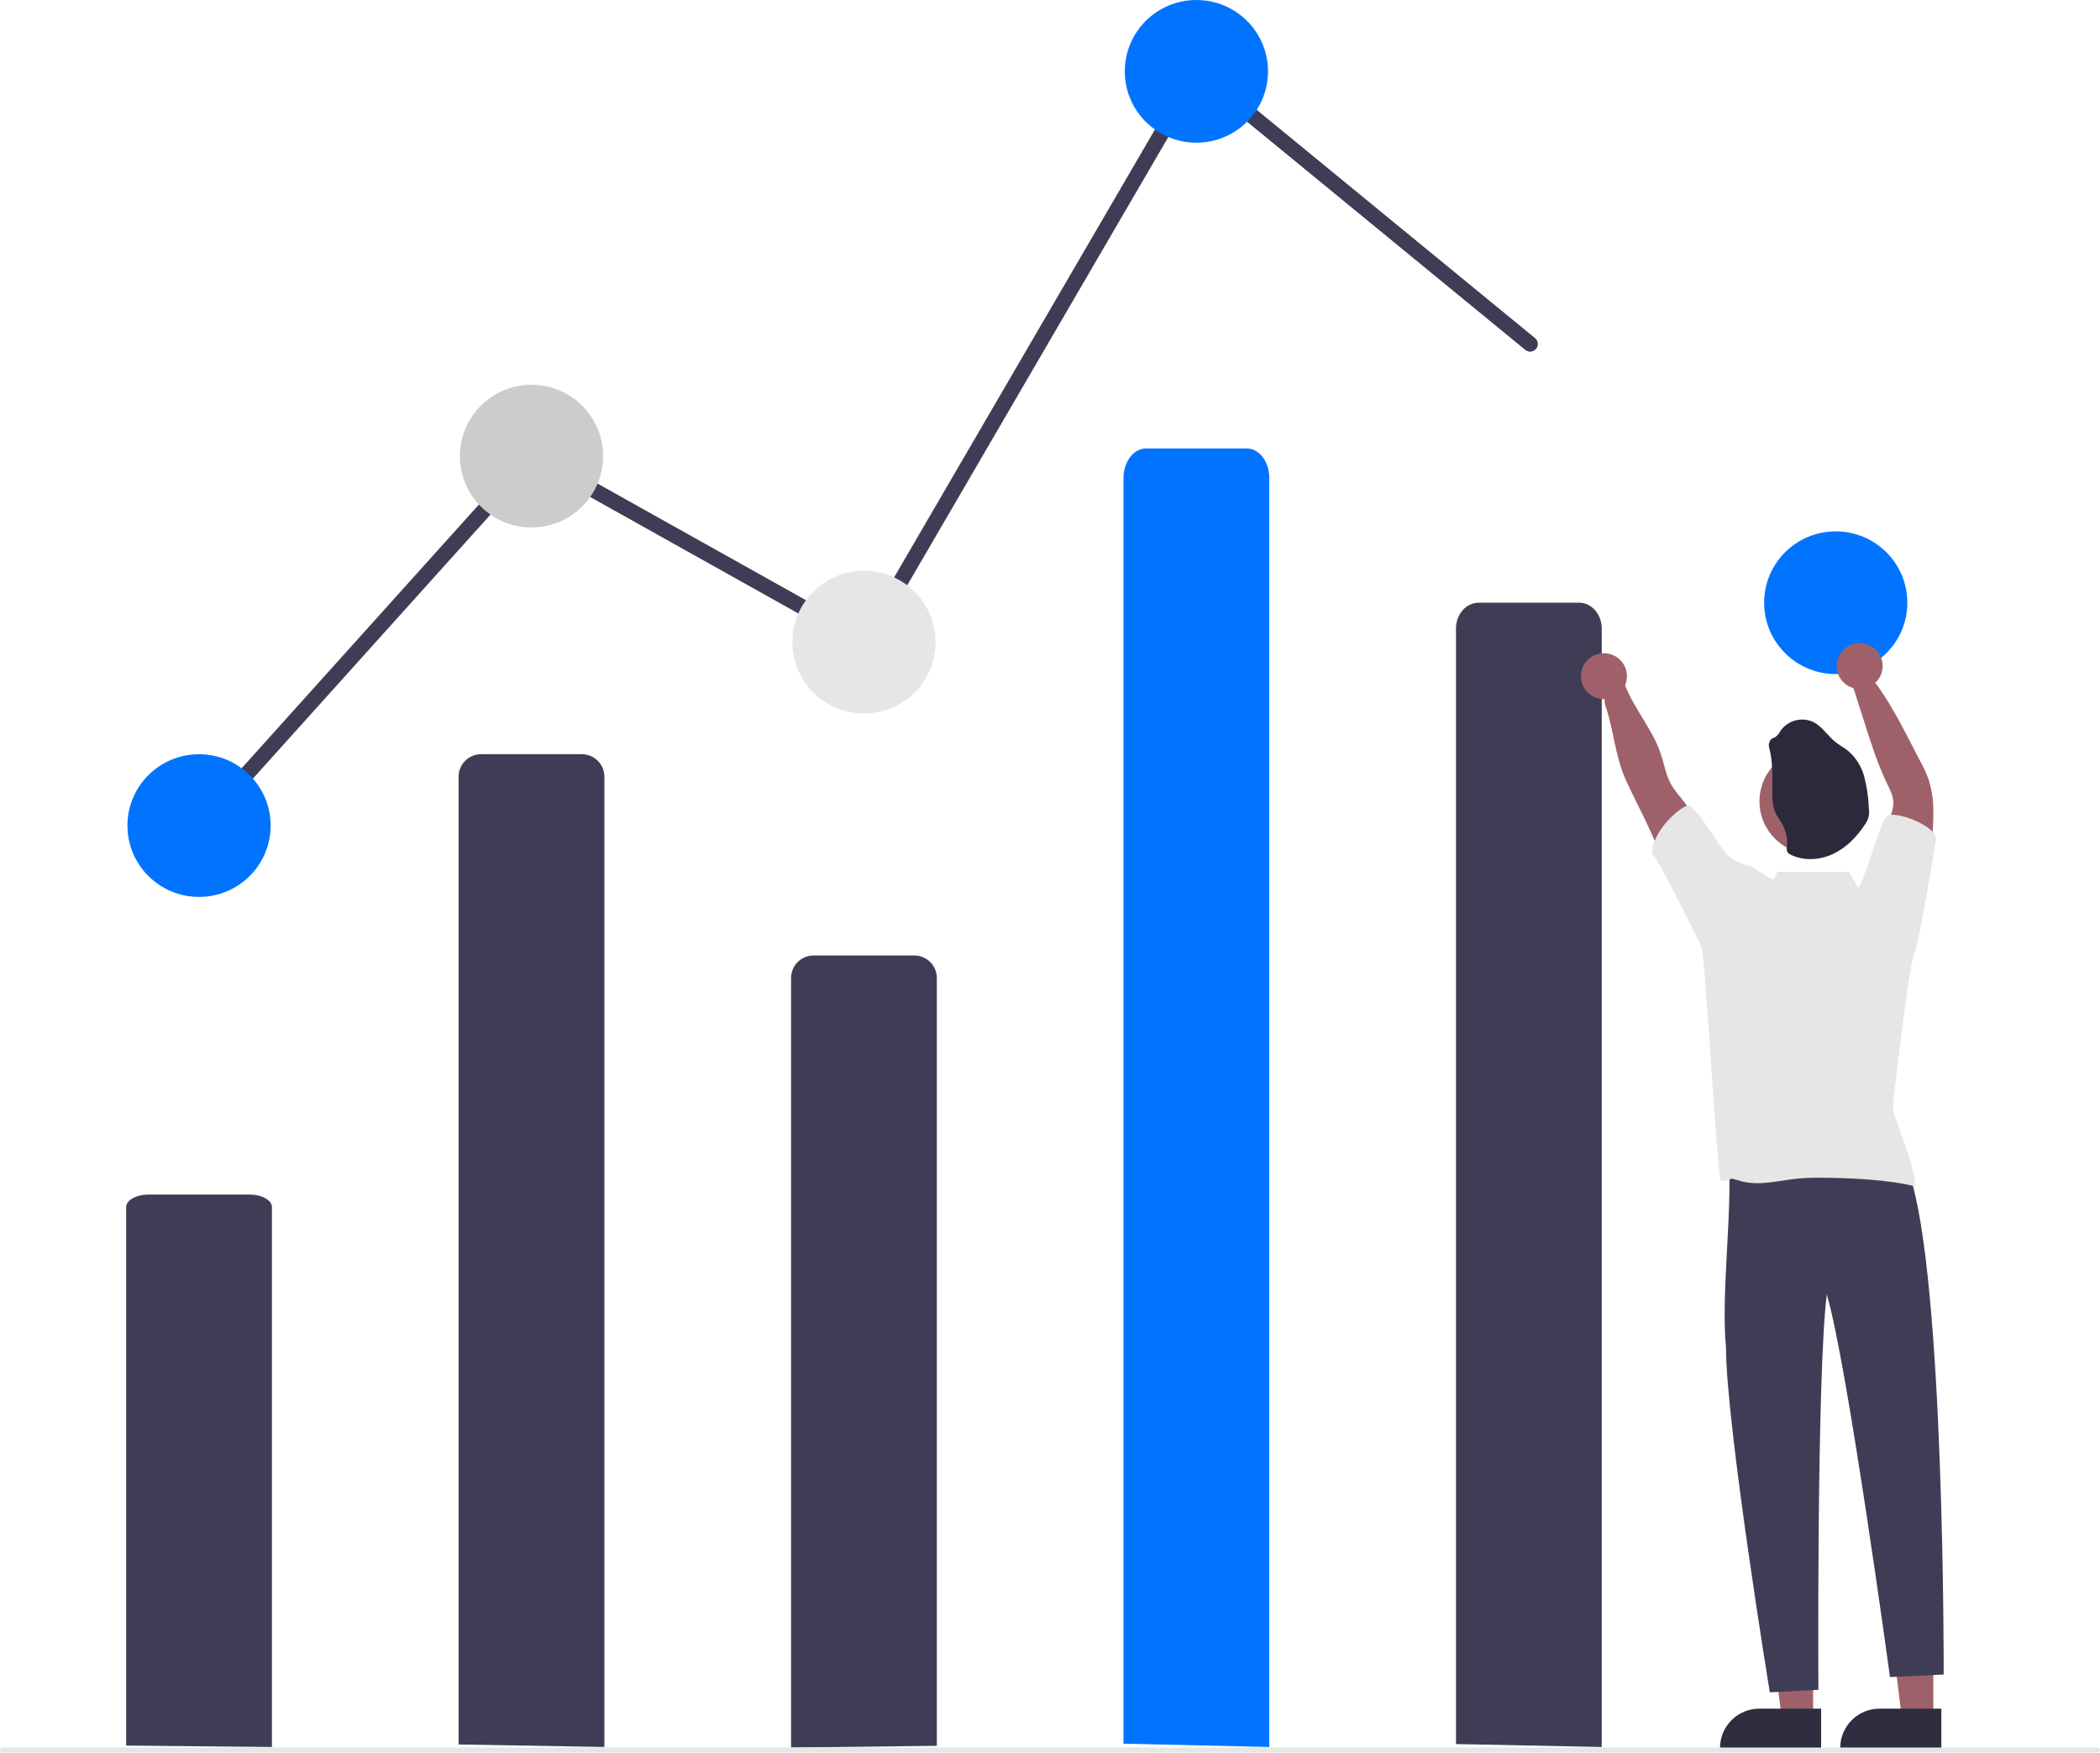 <svg width="393" height="328" viewBox="0 0 393 328" fill="none" xmlns="http://www.w3.org/2000/svg">
<g clip-path="url(#clip0_4768_19725)">
<path d="M361.807 321.684L355.94 321.683L353.148 299.133H361.808L361.807 321.684Z" fill="#9E616A"/>
<path d="M363.306 327.35L344.387 327.349V327.111C344.387 325.165 345.163 323.299 346.544 321.923C347.925 320.547 349.798 319.774 351.75 319.773L363.306 319.774L363.306 327.35Z" fill="#2F2E41"/>
<path d="M339.315 321.684L333.447 321.683L330.656 299.133H339.316L339.315 321.684Z" fill="#9E616A"/>
<path d="M340.81 327.35L321.891 327.349V327.111C321.891 325.165 322.667 323.299 324.048 321.923C325.429 320.547 327.301 319.774 329.254 319.773L340.81 319.774L340.81 327.35Z" fill="#2F2E41"/>
<path d="M85.824 326.479V145.355C85.824 144.239 86.269 143.169 87.061 142.38C87.852 141.592 88.926 141.148 90.045 141.148H108.883C110.002 141.148 111.076 141.592 111.867 142.38C112.659 143.169 113.104 144.239 113.104 145.355V326.951L85.824 326.479Z" fill="#3F3D56"/>
<path d="M148.043 327.047V183.028C148.043 181.913 148.488 180.843 149.279 180.054C150.071 179.265 151.145 178.822 152.264 178.822H171.101C172.221 178.822 173.294 179.265 174.086 180.054C174.878 180.843 175.322 181.913 175.322 183.028V326.737L148.043 327.047Z" fill="#3F3D56"/>
<path d="M37.49 155.941C37.213 155.941 36.941 155.86 36.709 155.71C36.476 155.56 36.292 155.345 36.179 155.093C36.066 154.841 36.029 154.561 36.072 154.288C36.115 154.015 36.236 153.761 36.422 153.555L99.406 83.553L161.392 118.236L223.746 11.178L287.268 63.275C287.414 63.394 287.534 63.541 287.623 63.707C287.712 63.873 287.767 64.054 287.785 64.241C287.804 64.428 287.785 64.617 287.73 64.797C287.675 64.977 287.585 65.144 287.465 65.289C287.345 65.434 287.198 65.555 287.031 65.643C286.865 65.731 286.682 65.786 286.495 65.804C286.307 65.822 286.117 65.803 285.937 65.748C285.757 65.693 285.589 65.604 285.443 65.484L224.532 15.528L162.454 122.113L100.007 87.171L38.559 155.465C38.425 155.615 38.26 155.735 38.076 155.817C37.892 155.899 37.692 155.941 37.49 155.941Z" fill="#3F3D56"/>
<path d="M37.248 167.862C44.649 167.862 50.648 161.883 50.648 154.509C50.648 147.134 44.649 141.156 37.248 141.156C29.847 141.156 23.848 147.134 23.848 154.509C23.848 161.883 29.847 167.862 37.248 167.862Z" fill="#0074FF"/>
<path d="M99.467 98.715C106.868 98.715 112.867 92.737 112.867 85.362C112.867 77.988 106.868 72.01 99.467 72.01C92.066 72.01 86.066 77.988 86.066 85.362C86.066 92.737 92.066 98.715 99.467 98.715Z" fill="#CCCCCC"/>
<path d="M161.682 133.528C169.083 133.528 175.082 127.549 175.082 120.175C175.082 112.8 169.083 106.822 161.682 106.822C154.281 106.822 148.281 112.8 148.281 120.175C148.281 127.549 154.281 133.528 161.682 133.528Z" fill="#E6E6E6"/>
<path d="M223.897 26.705C231.297 26.705 237.297 20.727 237.297 13.353C237.297 5.978 231.297 0 223.897 0C216.496 0 210.496 5.978 210.496 13.353C210.496 20.727 216.496 26.705 223.897 26.705Z" fill="#0074FF"/>
<path d="M343.545 126.153C350.946 126.153 356.945 120.174 356.945 112.8C356.945 105.425 350.946 99.447 343.545 99.447C336.144 99.447 330.145 105.425 330.145 112.8C330.145 120.174 336.144 126.153 343.545 126.153Z" fill="#0074FF"/>
<path d="M338.806 216.818C343.821 217.42 356.647 212.86 357.342 219.796C363.944 239.16 363.748 313.387 363.748 313.387L353.698 313.864C353.698 313.864 345.666 254.886 341.869 242.269C339.963 257.605 340.297 316.249 340.297 316.249L331.204 316.726C331.204 316.726 323.047 266.788 323.001 252.13C322.009 241.394 324.441 225.484 323.4 215.105C328.373 216.676 333.608 217.258 338.806 216.818Z" fill="#3F3D56"/>
<path d="M272.477 326.404V117.647C272.477 114.97 274.367 112.799 276.698 112.799H295.535C297.866 112.799 299.756 114.969 299.756 117.647V326.95L272.477 326.404Z" fill="#3F3D56"/>
<path d="M321.745 160.641C319.733 156.543 317.276 152.678 314.418 149.115C313.82 148.419 313.276 147.679 312.79 146.902C311.761 145.123 311.455 143.034 310.804 141.089C308.986 135.633 304.449 131.251 303.343 125.609C302.941 123.559 299.545 129.519 300.438 132.061C302.032 136.663 302.238 141.537 304.267 145.982C306.296 150.426 308.679 154.689 310.431 159.234C311.426 161.814 312.221 164.48 313.681 166.864C315.14 169.249 317.418 171.247 320.17 171.604C320.152 169.876 320.415 168.156 320.95 166.511C321.549 164.632 322.611 162.42 321.745 160.641Z" fill="#9E616A"/>
<path d="M351.853 163.731C351.73 160.359 352.258 156.995 353.409 153.821C353.849 152.605 354.366 151.37 354.323 150.077C354.261 148.876 353.686 147.774 353.165 146.687C351.365 142.943 350.102 138.976 348.857 135.018L346.464 127.554C345.684 126.984 350.24 126.787 351.212 128.127C354.39 132.523 356.797 137.574 359.314 142.376C359.957 143.52 360.504 144.715 360.951 145.948C361.566 147.946 361.857 150.029 361.813 152.119C361.813 156.024 361.296 159.916 360.76 163.788C360.42 166.215 359.975 168.857 358.132 170.464C356.218 168.023 354.294 165.638 351.853 163.731Z" fill="#9E616A"/>
<path d="M339.2 159.867C344.685 159.867 349.131 155.436 349.131 149.971C349.131 144.506 344.685 140.076 339.2 140.076C333.716 140.076 329.27 144.506 329.27 149.971C329.27 155.436 333.716 159.867 339.2 159.867Z" fill="#9E616A"/>
<path d="M331.127 140.1C331.015 139.8 330.99 139.474 331.054 139.161C331.119 138.847 331.27 138.557 331.49 138.324C331.738 138.13 332.067 138.057 332.333 137.871C332.711 137.555 333.021 137.165 333.242 136.725C333.921 135.779 334.913 135.103 336.044 134.817C337.175 134.531 338.371 134.654 339.42 135.163C341.062 136.019 342.053 137.732 343.512 138.886C344.253 139.484 345.113 139.928 345.858 140.526C347.351 141.811 348.413 143.522 348.899 145.427C349.383 147.32 349.666 149.258 349.742 151.209C349.82 151.795 349.797 152.389 349.674 152.967C349.523 153.452 349.298 153.91 349.006 154.326C347.506 156.591 345.529 158.648 343.051 159.816C340.573 160.985 337.559 161.175 335.116 159.952C334.87 159.853 334.658 159.685 334.507 159.468C334.368 159.137 334.334 158.772 334.411 158.421C334.544 157.037 334.269 155.644 333.62 154.413C333.166 153.507 332.484 152.727 332.12 151.79C331.782 150.74 331.637 149.639 331.693 148.538C331.649 145.685 331.844 142.845 331.127 140.1Z" fill="#2D293D"/>
<path d="M23.609 326.688V225.903C23.609 224.611 25.499 223.562 27.831 223.562H46.668C48.999 223.562 50.889 224.612 50.889 225.903V326.95L23.609 326.688Z" fill="#3F3D56"/>
<path d="M392.522 328.001H0.479C0.352 328.001 0.23 327.95 0.14 327.861C0.05 327.772 0 327.65 0 327.524C0 327.397 0.05 327.276 0.14 327.187C0.23 327.097 0.352 327.047 0.479 327.047H392.521C392.648 327.047 392.77 327.097 392.86 327.187C392.95 327.276 393 327.397 393 327.524C393 327.65 392.95 327.772 392.86 327.861C392.77 327.95 392.648 328.001 392.521 328.001H392.522Z" fill="#E6E6E6"/>
<path d="M210.258 326.333V89.433C210.258 86.395 212.148 83.932 214.479 83.932H233.316C235.647 83.932 237.537 86.395 237.537 89.433V326.951L210.258 326.333Z" fill="#0074FF"/>
<path d="M300.163 130.84C302.542 130.84 304.47 128.918 304.47 126.548C304.47 124.177 302.542 122.256 300.163 122.256C297.784 122.256 295.855 124.177 295.855 126.548C295.855 128.918 297.784 130.84 300.163 130.84Z" fill="#A0616A"/>
<path d="M348.018 128.932C350.397 128.932 352.325 127.01 352.325 124.64C352.325 122.269 350.397 120.348 348.018 120.348C345.639 120.348 343.711 122.269 343.711 124.64C343.711 127.01 345.639 128.932 348.018 128.932Z" fill="#A0616A"/>
<path d="M358.484 177.77C358.905 177.387 362.331 157.42 362.311 156.97C362.258 154.51 354.726 151.7 353.218 152.678C351.796 153.6 349.319 164.182 347.725 166.109L346.039 163.169H332.639L331.827 164.672C330.068 163.617 328.486 162.643 327.922 162.321C327.728 162.191 327.517 162.087 327.295 162.014C325.902 161.703 324.595 161.091 323.466 160.221C322.365 159.377 317.257 150.537 315.888 150.77C314.342 151.028 309.128 155.52 309.188 159.831C309.844 159.817 318.383 176.831 318.503 177.465C319.159 180.145 321.324 219.23 322.023 221.052C325.242 220.742 322.7 220.189 325.816 221.052C329.171 221.982 332.712 220.975 336.173 220.603C337.613 220.461 339.061 220.398 340.509 220.413C345.773 220.437 353.287 220.727 358.384 222.029C358.413 218.701 355.479 211.5 354.392 208.357C354.25 207.418 354.255 206.462 354.407 205.524C354.546 204.375 357.348 179.041 358.484 177.77Z" fill="#E6E6E6"/>
</g>
<defs>
<clipPath id="clip0_4768_19725">
<rect width="393" height="328" fill="white"/>
</clipPath>
</defs>
</svg>
